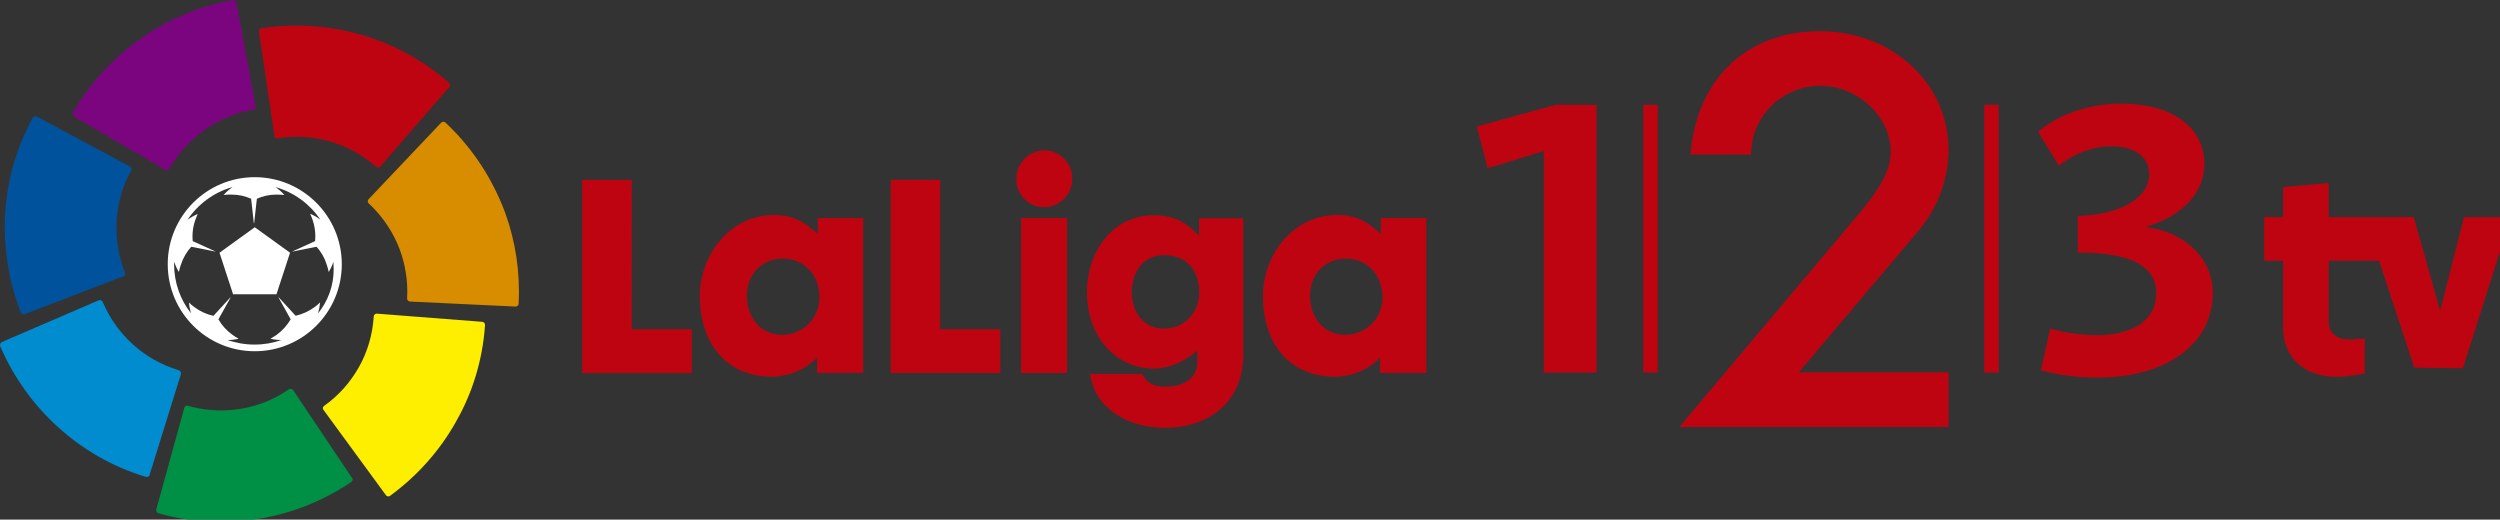 <svg width="112.84mm" height="23.454mm" version="1.1" viewBox="0 0 112.84 23.454" xmlns="http://www.w3.org/2000/svg">
 <rect x="0" y="0" width="112.84" height="23.454" fill="#333333" stroke="none"/>
 <g transform="translate(-53.243 -130.45)">
  <g transform="matrix(.023 0 0 .023 53.246 130.45)">
   <path d="m4584.6 739.42c-63.256 0-104.19-39.07-104.19-95.256v-132.46h-37.209v-85.581h37.209v-59.163l89.302-7.814v66.977h167.07l51.349 182.33h0.744l46.512-182.33h91.907l-94.14 296.56-95.256-1.116-69.209-209.86h-98.977v118.7c0 22.326 14.14 35.721 40.558 35.721 0.792 0.022 1.725 0.035 2.66 0.035 4.44 0 8.814-0.283 13.104-0.832l-0.509 0.053c2.977-0.372-11.163-0.372 14.884-0.744v68.353c-29.767 4.205-36.465 6.437-55.814 6.437z" fill="#bf0411"/>
   <path d="m143.11 221.14c-0.368 0.744-0.584 1.62-0.584 2.546 0 1.215 0.371 2.344 1.006 3.279l-0.013-0.02c0.477 0.871 1.175 1.569 2.02 2.033l0.026 0.013 178.98 104.45c0.788 0.358 1.71 0.566 2.68 0.566 1.28 0 2.475-0.363 3.488-0.992l-0.028 0.016c0.646-0.448 1.189-0.991 1.623-1.616l0.014-0.021c0-0.409 0.409-0.409 0.409-0.819 34.494-59.766 92.999-102.39 161.99-114.87l1.431-0.215h0.819c0.819 0 1.228-0.409 2.047-0.819 1.55-0.992 2.562-2.704 2.562-4.653 0-0.381-0.039-0.753-0.112-1.112l6e-3 0.036v-0.595l-37.619-203.01v-0.409c-0.087-0.981-0.542-1.841-1.224-2.453l-4e-3 -3e-3c-1.231-1.526-3.101-2.494-5.197-2.494-0.044 0-0.087 0-0.131 1e-3h-0.402c-69.022 12.67-130.2 39.369-182.9 77.131l1.36-0.926c-54.284 38.212-98.681 86.708-131.13 142.96l-1.145 2.153z" fill="#7b057e"/>
   <path d="m40.93 613.51c0.692 1.928 2.505 3.282 4.634 3.282 0.098 0 0.195-3e-3 0.291-9e-3l-0.013 1e-3c0.136 9e-3 0.294 0.015 0.454 0.015 0.865 0 1.694-0.155 2.46-0.44l-0.049 0.016 193.49-74.121c1.962-0.907 3.374-2.713 3.716-4.875l5e-3 -0.037c9e-3 -0.097 0.014-0.209 0.014-0.323 0-0.63-0.157-1.224-0.433-1.744l0.01 0.02c-0.045-0.323-0.193-0.605-0.409-0.818-10.6-25.989-16.751-56.145-16.751-87.737 0-4.726 0.138-9.42 0.409-14.079l-0.03 0.643c2.158-36.544 12.517-70.242 29.248-99.865l-0.597 1.149 0.409-0.409c0.267-0.5 0.423-1.094 0.423-1.724 0-0.114-5e-3 -0.226-0.015-0.337l1e-3 0.014c4e-3 -0.08 6e-3 -0.175 6e-3 -0.27 0-2.137-1.14-4.007-2.845-5.037l-0.026-0.015h-0.409l-182.33-97.898h-0.409c-0.704-0.431-1.537-0.723-2.43-0.816l-0.026-2e-3c-0.062-2e-3 -0.135-4e-3 -0.208-4e-3 -2.154 0-4.042 1.137-5.098 2.843l-0.015 0.026c0 0.226-0.183 0.409-0.409 0.409-30.263 54.657-49.78 119.15-54.002 187.78l-0.063 1.281c-0.437 7.513-0.686 16.301-0.686 25.147 0 60.435 11.632 118.15 32.778 171.04l-1.097-3.107z" fill="#00529c"/>
   <path d="m286.51 935.85c0.425 0.106 0.912 0.167 1.414 0.167 1.689 0 3.216-0.69 4.316-1.804l1e-3 -1e-3c0.686-0.615 1.141-1.475 1.227-2.442l1e-3 -0.014 61.433-197.4v-0.409c0.125-0.449 0.196-0.964 0.196-1.497 0-1.668-0.704-3.172-1.83-4.231l-3e-3 -3e-3c-0.409-0.409-1.228-0.819-1.637-1.228-0.323-0.045-0.605-0.193-0.818-0.409-34.633-10.506-64.514-27.675-89.516-50.161l0.213 0.189c-25.307-22.777-45.552-50.644-59.202-82.04l-0.593-1.532c0-0.409 0-0.409-0.409-0.819-0.334-0.631-0.743-1.171-1.226-1.635l-2e-3 -2e-3c-1.018-1.024-2.427-1.658-3.985-1.658-0.778 0-1.518 0.158-2.192 0.443l0.037-0.014h-0.447l-190.03 81.86c-0.856 0.323-1.558 0.893-2.037 1.621l-0.01 0.016c-0.958 1.209-1.538 2.757-1.538 4.441 0 0.469 0.045 0.928 0.131 1.372l-7e-3 -0.045v0.409c27.416 63.014 66.227 116.35 114.27 159.64l0.41 0.363c47.668 43.142 105.16 76.394 168.64 95.972l3.187 0.846z" fill="#008cce"/>
   <path d="m689.45 945.67c1.504-1.21 2.459-3.051 2.459-5.115 0-0.072-1e-3 -0.145-4e-3 -0.217v0.01c0-0.019 1e-3 -0.042 1e-3 -0.065 0-0.981-0.481-1.85-1.22-2.384l-9e-3 -6e-3 -115.35-172.02-0.409-0.409c-1.076-1.535-2.837-2.525-4.829-2.525-0.318 0-0.631 0.025-0.935 0.074l0.034-4e-3c-0.819 0-1.228 0.409-2.047 0.819s-0.409 0.409-0.819 0.409c-37.077 25.771-83.046 41.172-132.61 41.172-23.119 0-45.455-3.35-66.55-9.592l1.656 0.42h-2.865c-2.234 0.275-4.017 1.92-4.496 4.058l-7e-3 0.035v0.409l-54.884 199.07v0.409c-0.191 0.356-0.303 0.779-0.303 1.228s0.112 0.872 0.31 1.242l-7e-3 -0.014c0.52 2.01 1.883 3.63 3.68 4.485l0.041 0.018h0.409c36.882 10.747 79.25 16.93 123.06 16.93 95.46 0 184.07-29.35 257.28-79.518l-1.556 1.007z" fill="#009045"/>
   <path d="m951.63 637.66c5e-3 -0.089 8e-3 -0.194 8e-3 -0.299 0-3.19-2.557-5.782-5.732-5.841h-5e-3l-206.44-16c-0.062-2e-3 -0.135-4e-3 -0.208-4e-3 -2.154 0-4.042 1.137-5.098 2.843l-0.015 0.026c-0.409 0.819-0.409 1.228-0.819 2.047v0.93c-2.358 36.406-12.707 69.931-29.295 99.483l0.607-1.176c-17.179 30.824-40.155 56.427-67.66 76.105l-0.694 0.472c-0.226 0-0.409 0.183-0.409 0.409l-1.637 1.637c-0.455 0.793-0.723 1.744-0.723 2.757 0 1.276 0.425 2.453 1.142 3.396l-0.01-0.014 0.409 0.409 122.05 166.7 0.409 0.409c0.493 0.741 1.193 1.309 2.018 1.627l0.029 0.01c0.733 0.362 1.596 0.574 2.509 0.574 1.202 0 2.318-0.368 3.241-0.996l-0.02 0.013c0.226 0 0.409-0.183 0.409-0.409 53.474-39.204 97.187-88.417 129.05-145.18l1.179-2.285c30.818-54.097 50.916-118.03 55.733-186.19l0.081-1.42z" fill="#feee00"/>
   <path d="m873.79 240.37c-1.161-0.87-2.626-1.393-4.213-1.393-0.538 0-1.061 0.06-1.564 0.174l0.047-9e-3c-0.951 0.414-1.764 0.965-2.458 1.639l2e-3 -2e-3 -142.51 150.29c-0.942 1.136-1.514 2.608-1.514 4.214 0 0.687 0.105 1.349 0.299 1.972l-0.013-0.047c0.334 0.631 0.743 1.171 1.226 1.635l0.821 0.821c46.375 43.12 75.296 104.47 75.296 172.58 0 4.554-0.129 9.079-0.385 13.569l0.028-0.622v0.819c-0.02 0.134-0.032 0.288-0.032 0.445 0 0.591 0.164 1.144 0.449 1.615l-8e-3 -0.014c0.907 1.962 2.713 3.374 4.875 3.716l0.037 5e-3h0.409l206.85 9.823c0.115 9e-3 0.249 0.014 0.384 0.014 0.749 0 1.461-0.156 2.106-0.436l-0.034 0.013c1.932-0.743 3.353-2.422 3.716-4.467v-0.444c0.41-7.219 0.644-15.664 0.644-24.165 0-61.248-12.13-119.66-34.118-172.97l1.102 3.017c-26.311-63.511-64.077-117.44-111.15-161.55l-0.251-0.233z" fill="#d88d00"/>
   <path d="m512.56 55.256c-2.11 0.534-3.775 2.064-4.488 4.048l-0.014 0.045c-0.181 0.423-0.287 0.916-0.287 1.433s0.105 1.009 0.296 1.457l-9e-3 -0.024 30.326 204.35v0.409c0.411 2.172 1.993 3.891 4.052 4.492l0.041 0.01c0.819 0 1.228 0.409 2.047 0h0.819c11.215-1.911 24.134-3.003 37.308-3.003 23.085 0 45.387 3.353 66.445 9.6l-1.65-0.42c34.944 10.171 65.133 27.239 90.346 49.76l-0.225-0.198 0.409 0.409c0.59 0.482 1.264 0.894 1.991 1.207l0.055 0.021c0.518 0.196 1.116 0.309 1.741 0.309 1.615 0 3.054-0.757 3.981-1.935l8e-3 -0.011 0.409-0.409 135.55-156.28c0.409-0.819 0.819-1.228 1.228-2.047 0.106-0.425 0.167-0.912 0.167-1.414 0-1.689-0.69-3.216-1.804-4.316l-0.41-0.41c-79.628-69.66-184.57-112.15-299.43-112.15-24.333 0-48.22 1.907-71.521 5.579l2.58-0.335z" fill="#bf0411"/>
   <path d="m623.96 614.74c1.936-6.178 3.384-13.413 4.063-20.87l0.03-0.414c-3.365 3.377-7.012 6.469-10.904 9.239l-0.259 0.175c-10.466 7.653-22.814 13.459-36.179 16.642l-0.695 0.14-33.042-36.019-0.409 0.409 23.74 42.605c-7.153 12.063-16.321 22.157-27.146 30.131l-0.277 0.195c-4.093 2.865-8.186 5.321-12.316 7.777 6.23 1.564 13.383 2.461 20.745 2.461 0.333 0 0.666-2e-3 0.999-6e-3h-0.051c-15.742 5.718-33.913 9.025-52.856 9.025s-37.114-3.307-53.966-9.374l1.111 0.349c0.178 1e-3 0.388 2e-3 0.598 2e-3 7.484 0 14.758-0.896 21.722-2.586l-0.627 0.129c-4.75-2.576-8.776-5.152-12.605-7.981l0.289 0.204c-11.194-8.072-20.383-18.187-27.177-29.868l-0.246-0.458 23.777-42.493-0.409-0.409-33.191 36.056c-14.085-3.125-26.465-8.957-37.122-16.959l0.247 0.178c-4.151-2.945-7.798-6.037-11.16-9.411l-3e-3 -3e-3c0.728 7.883 2.175 15.116 4.296 22.055l-0.203-0.771c-20.692-26.191-33.191-59.686-33.191-96.101v-0.169 9e-3 -5.321c2.559 7.818 5.748 14.588 9.649 20.871l-0.235-0.406c0.984-5.356 2.272-10.029 3.917-14.53l-0.196 0.614c4.499-13.814 11.499-25.713 20.542-35.733l-0.077 0.086 47.107 9.414v-0.409l-44.242-20.056c-0.276-2.747-0.433-5.936-0.433-9.163 0-10.936 1.806-21.451 5.137-31.262l-0.202 0.685c1.637-4.502 3.274-9.005 5.321-13.507-7.661 3.32-14.256 7.156-20.33 11.654l0.274-0.194c20.731-30.875 51.392-53.695 87.338-64.025l1.108-0.273c-6.663 4.569-12.441 9.709-17.51 15.486l-0.09 0.105c3.563-0.545 7.673-0.856 11.855-0.856 0.869 0 1.734 0.013 2.596 0.04l-0.126-3e-3c0.357-5e-3 0.778-8e-3 1.2-8e-3 13.955 0 27.205 3.017 39.134 8.435l-0.594-0.242 5.321 47.926h0.595l5.321-47.926c11.285-5.177 24.483-8.196 38.386-8.196 0.476 0 0.951 4e-3 1.425 0.011l-0.072-1e-3c4.912 0 9.823 0.409 14.326 0.819-5.175-5.862-10.95-10.999-17.285-15.384l-0.315-0.206c36.866 10.559 67.383 33.225 87.721 63.333l0.354 0.555c-5.792-4.428-12.398-8.273-19.465-11.24l-0.591-0.22c1.82 3.686 3.624 8.158 5.115 12.77l0.206 0.737c3.135 9.201 4.945 19.8 4.945 30.822 0 3.284-0.161 6.531-0.475 9.733l0.032-0.406-44.242 20.056v0.409l47.107-9.414c8.927 9.897 15.813 21.82 19.879 34.982l0.177 0.664c1.401 3.838 2.688 8.508 3.622 13.304l0.099 0.612c3.666-5.877 6.855-12.647 9.221-19.792l0.193-0.673v4.912c0.244 3.069 0.384 6.645 0.384 10.253 0 32.904-11.587 63.103-30.904 86.737l0.195-0.245zm-124.13-267.05c-94.325 0-170.79 76.466-170.79 170.79s76.466 170.79 170.79 170.79 170.79-76.466 170.79-170.79c-0.106-94.282-76.508-170.68-170.78-170.79z" fill="#fff"/>
   <path d="m430.62 495.96 26.642 81.488h85.172l26.642-81.488-69.247-49.972z" fill="#fff"/>
   <path d="m2898 248.15 21.247 81.86 110.25-33.488v434.6h103.55v-525.47h-80z" fill="#bf0411"/>
   <path d="m3224.6 205.62h28.465v525.47h-28.465z" fill="#bf0411"/>
   <path d="m3893.8 205.62h28.465v525.47h-28.465z" fill="#bf0411"/>
   <path d="m4212.8 445.58v-1.34c53.767-14.884 112.93-55.144 112.93-122.46 0-70.921-61.47-118.4-163.13-118.4-78.623 0-135.07 31.144-163.13 55.144l40.93 66.977c20.8-18.084 59.535-38.4 101.66-38.4 43.386 0 75.46 18.084 75.46 54.698 0 49.228-62.363 80.447-140.09 81.86v71.814c90.791 0 154.05 20.316 154.05 80.447 0 52.874-47.442 81.86-115.65 81.86-37.953 0-76.837-7.665-92.614-13.135l-18.084 81.86c18.977 5.879 60.093 14.474 111.63 14.474 132.39 0 225.45-64.595 225.45-165.8 0-78.14-68.205-122.46-129.67-129.23z" fill="#bf0411"/>
   <path d="m1239.6 352.93h-97.265v379.13h215.07v-85.879h-117.95z" fill="#bf0411"/>
   <path d="m1604.7 459.13c-27.088-24.856-49.674-37.209-86.288-37.209-83.126 0-145.12 75.014-145.12 159.52 0 97.6 57.377 158.14 140.54 157.66h0.186c34.856 0 66.389-14.23 89.105-37.198l0.011-0.011v29.767h90.791v-303.78h-89.302v31.144zm-70.921 197.88c-42.009 0-68.205-34.791-68.205-76.837 0-40.223 27.535-72.707 70.921-72.707 40.223 0 71.367 30.698 71.367 75.46 0.01 0.414 0.013 0.902 0.013 1.391 0 40.155-32.552 72.707-72.707 72.707-0.502 0-1.003-5e-3 -1.502-0.015l0.075 1e-3z" fill="#bf0411"/>
   <path d="m1845 352.93h-97.116v379.13h215.07v-85.879h-117.95z" fill="#bf0411"/>
   <path d="m2003.6 427.87h90.344v304.07h-90.344z" fill="#bf0411"/>
   <path d="m2049.2 295.11c-30.352 0.377-54.812 25.069-54.812 55.475 0 0.185 1e-3 0.369 0 0.553v-0.028c-0.01 0.301-0.01 0.655-0.01 1.011 0 29.862 23.98 54.124 53.734 54.58l0.043 1e-3c30.958-0.042 56.038-25.148 56.038-56.112v-0.392 0.02-0.074c0-30.414-24.656-55.07-55.07-55.07h-0.079z" fill="#bf0411"/>
   <path d="m2352.9 462.74c-25.749-28.019-51.498-40.223-89.302-40.223-79.07 0-130.57 69.581-130.57 151.81s52.391 147.76 130.23 149.1c35.721 0 68.205-19.423 85.842-35.237 0.381 4.495 0.599 9.728 0.599 15.012 0 2.664-0.055 5.314-0.165 7.951l0.012-0.377c0 33.005-29.358 47.888-60.986 47.888-22.586 0-35.237-4.056-47.888-24.856h-101.47c9.488 68.205 73.674 105.71 147.31 105.71 83.572 0 153.15-49.228 153.15-143.22v-267.91h-86.735v34.344zm-69.135 182.06c-39.777 0-62.809-32.112-62.809-71.367 0-37.507 20.8-72.707 63.256-72.707 46.995 0 69.135 33.005 69.135 73.191 0 34.344-24.409 70.921-69.581 70.921z" fill="#bf0411"/>
   <path d="m2709.8 459.13c-26.642-24.856-49.674-37.209-86.288-37.209-83.126 0-145.12 75.014-145.12 159.52 0 97.6 56.93 158.14 140.54 157.66h0.186c34.856 0 66.389-14.23 89.105-37.198l0.011-0.011v29.767h90.791v-303.78h-89.302v31.144zm-70.92 197.88c-42.009 0-68.205-34.791-68.205-76.837 0-40.223 27.535-72.707 70.921-72.707 39.777 0 70.921 30.698 71.367 75.46 0.01 0.414 0.013 0.901 0.013 1.39 0 40.155-32.552 72.707-72.707 72.707-0.489 0-0.976-5e-3 -1.463-0.014l0.073 1e-3z" fill="#bf0411"/>
   <path d="m3823.7 293.92c0-130.57-110.7-232.67-252.13-232.67-139.61 0-236.76 88.112-253.02 229.54l-1.34 12.651h118.85l0.893-10.865c4.502-69.581 64.149-124.24 135.07-124.24 73.637 0 138.27 60.54 138.27 129.67 0 43.833-33.488 87.181-65.042 124.69l-349.77 415.22h528.37v-107.27h-293.95l234.94-277.88c36.15-42.723 58.395-98.223 59.198-158.9v-0.172z" fill="#bf0411"/>
  </g>
 </g>
</svg>
